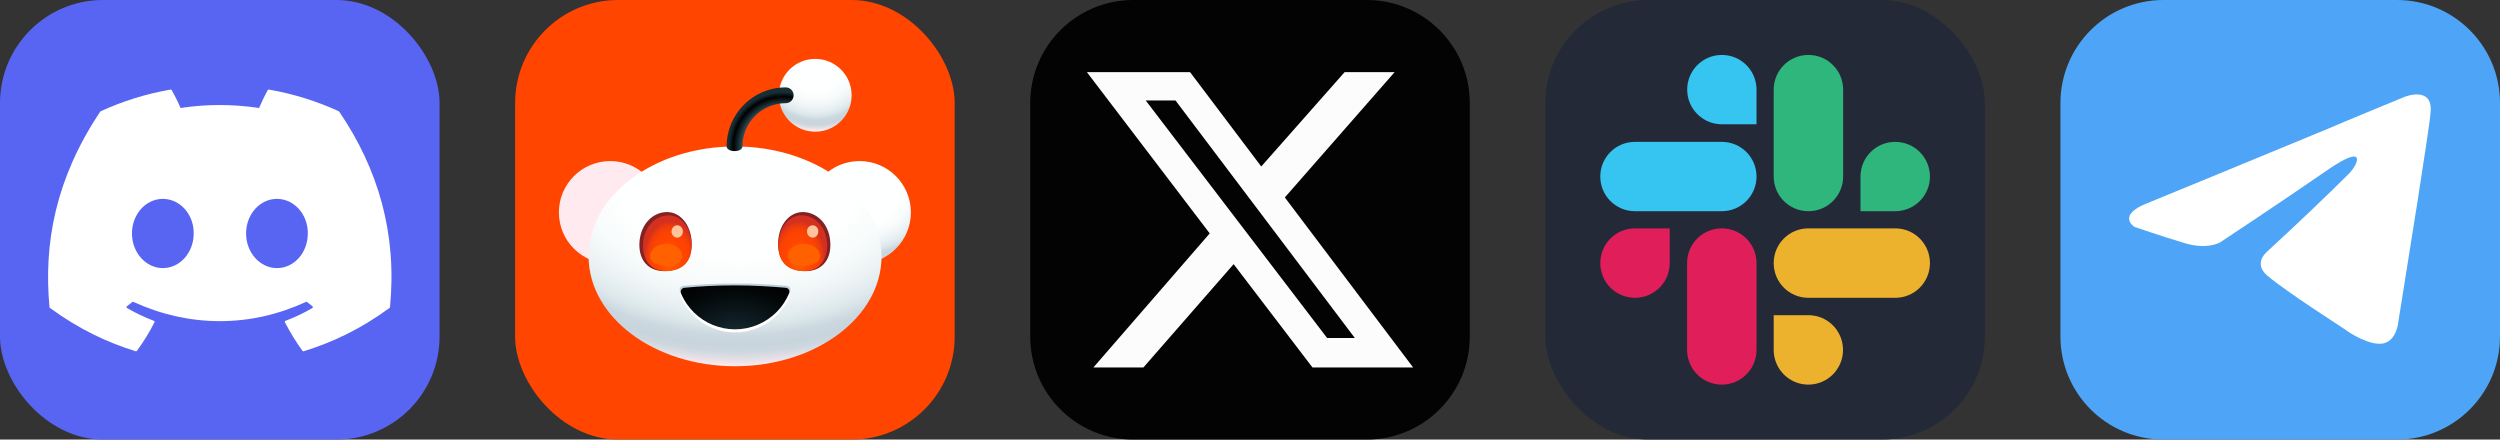 
            <svg width="273" height="48" viewBox="0 0 1456 256" fill="none" xmlns="http://www.w3.org/2000/svg" xmlns:xlink="http://www.w3.org/1999/xlink" version="1.1">
        
		<rect x="0" y="0" width="1456" height="256" fill="#333333" stroke="none"/>
        
		<g transform="translate(0, 0)">
            <title>discord</title>
			<svg xmlns="http://www.w3.org/2000/svg" width="256" height="256" fill="none" viewBox="0 0 256 256">
<rect width="256" height="256" fill="#5865F2" rx="60"/>
<g clip-path="url(#clip0_158_82)">
<path fill="#fff" d="M197.308 64.797C184.561 58.948 170.892 54.638 156.599 52.17C156.339 52.123 156.079 52.242 155.945 52.48C154.187 55.606 152.239 59.686 150.876 62.892C135.503 60.59 120.21 60.59 105.153 62.892C103.789 59.614 101.771 55.606 100.005 52.48C99.871 52.249 99.611 52.13 99.35 52.17C85.066 54.63 71.396 58.94 58.641 64.797C58.531 64.844 58.436 64.924 58.373 65.027C32.445 103.763 25.342 141.547 28.826 178.863C28.842 179.046 28.945 179.22 29.087 179.331C46.193 191.894 62.764 199.521 79.027 204.576C79.288 204.655 79.563 204.56 79.729 204.346C83.576 199.092 87.005 193.553 89.946 187.728C90.119 187.386 89.954 186.982 89.599 186.847C84.159 184.783 78.98 182.268 73.998 179.411C73.604 179.181 73.572 178.617 73.935 178.347C74.983 177.561 76.032 176.744 77.033 175.919C77.214 175.768 77.466 175.736 77.679 175.831C110.411 190.775 145.846 190.775 178.191 175.831C178.404 175.728 178.657 175.76 178.846 175.911C179.847 176.736 180.895 177.561 181.952 178.347C182.314 178.617 182.291 179.181 181.897 179.411C176.914 182.323 171.735 184.783 166.288 186.839C165.933 186.974 165.775 187.386 165.949 187.728C168.952 193.545 172.381 199.084 176.157 204.338C176.315 204.56 176.599 204.655 176.859 204.576C193.201 199.521 209.772 191.894 226.879 179.331C227.028 179.22 227.123 179.053 227.139 178.871C231.309 135.73 220.154 98.255 197.568 65.035C197.513 64.924 197.419 64.844 197.308 64.797ZM94.834 156.142C84.979 156.142 76.859 147.095 76.859 135.984C76.859 124.873 84.822 115.826 94.834 115.826C104.924 115.826 112.965 124.953 112.807 135.984C112.807 147.095 104.845 156.142 94.834 156.142ZM161.29 156.142C151.435 156.142 143.316 147.095 143.316 135.984C143.316 124.873 151.278 115.826 161.29 115.826C171.38 115.826 179.421 124.953 179.264 135.984C179.264 147.095 171.38 156.142 161.29 156.142Z"/>
</g>
<defs>
<clipPath id="clip0_158_82">
<rect width="200" height="154.93" fill="#fff" transform="translate(28 51)"/>
</clipPath>
</defs>
</svg>

		</g>
		
		<g transform="translate(300, 0)">
            <title>reddit</title>
			<svg xmlns="http://www.w3.org/2000/svg" xmlns:xlink="http://www.w3.org/1999/xlink" width="256" height="256" fill="none" viewBox="0 0 256 256" id="reddit">
  <radialGradient id="radial-gradient" cx="1092.28" cy="-218.7" fx="1092.28" fy="-227.83" r="127.45" gradientTransform="translate(-312.36 17.89) scale(.47 -.41)" gradientUnits="userSpaceOnUse">
    <stop offset="0" stop-color="#feffff"/>
    <stop offset=".4" stop-color="#feffff"/>
    <stop offset=".51" stop-color="#f9fcfc"/>
    <stop offset=".62" stop-color="#edf3f5"/>
    <stop offset=".7" stop-color="#dee9ec"/>
    <stop offset=".72" stop-color="#d8e4e8"/>
    <stop offset=".76" stop-color="#ccd8df"/>
    <stop offset=".8" stop-color="#c8d5dd"/>
    <stop offset=".83" stop-color="#ccd6de"/>
    <stop offset=".85" stop-color="#d8dbe2"/>
    <stop offset=".88" stop-color="#ede3e9"/>
    <stop offset=".9" stop-color="#ffebef"/>
  </radialGradient>
  <radialGradient id="radial-gradient-2" cx="783.51" fx="783.51" gradientTransform="translate(0 256) scale(1 -1)" xlink:href="#radial-gradient"/>
  <radialGradient id="radial-gradient-3" cx="941.93" cy="-474.17" fx="941.93" fy="-474.17" r="384.44" gradientTransform="translate(-312.36 -57.3) scale(.47 -.33)" xlink:href="#radial-gradient"/>
  <radialGradient id="radial-gradient-4" cx="-2854.51" cy="143.44" fx="-2854.51" fy="143.44" r="32.12" gradientTransform="translate(-1176.34 52) rotate(-180) scale(.47 -.69)" gradientUnits="userSpaceOnUse">
    <stop offset="0" stop-color="#f60"/>
    <stop offset=".5" stop-color="#ff4500"/>
    <stop offset=".7" stop-color="#fc4301"/>
    <stop offset=".82" stop-color="#f43f07"/>
    <stop offset=".92" stop-color="#e53812"/>
    <stop offset="1" stop-color="#d4301f"/>
  </radialGradient>
  <radialGradient id="radial-gradient-5" cx="856.49" fx="856.49" gradientTransform="translate(-312.36 52) scale(.47 .69)" xlink:href="#radial-gradient-4"/>
  <radialGradient id="radial-gradient-6" cx="937.72" cy="-767.54" fx="937.72" fy="-767.54" r="113.26" gradientTransform="translate(-312.36 -43.03) scale(.47 -.31)" gradientUnits="userSpaceOnUse">
    <stop offset="0" stop-color="#172e35"/>
    <stop offset=".29" stop-color="#0e1c21"/>
    <stop offset=".73" stop-color="#030708"/>
    <stop offset="1" stop-color="#000"/>
  </radialGradient>
  <radialGradient id="radial-gradient-7" cx="1037.6" cy="72.65" fx="1037.6" fy="72.65" r="99.42" gradientTransform="translate(-312.36 68.25) scale(.47 -.47)" xlink:href="#radial-gradient"/>
  <radialGradient id="radial-gradient-8" cx="996.17" cy="-27.69" fx="996.17" fy="-27.69" r="81.49" gradientTransform="translate(-312.36 72.03) scale(.47 -.47)" gradientUnits="userSpaceOnUse">
    <stop offset=".48" stop-color="#7a9299"/>
    <stop offset=".67" stop-color="#172e35"/>
    <stop offset=".75" stop-color="#000"/>
    <stop offset=".82" stop-color="#172e35"/>
  </radialGradient>
  <rect width="256" height="256" rx="60" ry="60" style="fill: #ff4500;"/>
  <circle cx="200.6" cy="123.7" r="29.9" style="fill: url(#radial-gradient);"/>
  <circle cx="55.4" cy="123.7" r="29.9" style="fill: url(#radial-gradient-2);"/>
  <ellipse cx="128.1" cy="149.3" rx="85.3" ry="64" style="fill: url(#radial-gradient-3);"/>
  <path d="M102.8,143.1c-.5,10.8-7.7,14.8-16.1,14.8s-14.8-5.6-14.3-16.4,7.7-18,16.1-18,14.8,8.8,14.3,19.6Z" style="fill: #842123;"/>
  <path d="M183.6,141.5c.5,10.8-5.9,16.4-14.3,16.4s-15.6-3.9-16.1-14.8,5.9-19.6,14.3-19.6,15.6,7.1,16.1,18Z" style="fill: #842123;"/>
  <path d="M153.3,144.1c.5,10.1,7.2,13.8,15,13.8s13.8-5.5,13.4-15.7-7.2-16.8-15-16.8-13.9,8.5-13.4,18.7Z" style="fill: url(#radial-gradient-4);"/>
  <path d="M102.8,144.1c-.5,10.1-7.2,13.8-15,13.8s-13.8-5.5-13.3-15.7,7.2-16.8,15-16.8,13.8,8.5,13.3,18.7Z" style="fill: url(#radial-gradient-5);"/>
  <path d="M128.1,165.1c-10.6,0-20.7.5-30.1,1.4-1.3.12-2.26,1.27-2.14,2.58.02.21.07.42.14.62,7.7,17.73,28.32,25.85,46.05,18.15,8.13-3.53,14.62-10.02,18.15-18.15.49-1.18-.06-2.53-1.24-3.02-.24-.1-.5-.16-.76-.18-9.4-.9-19.5-1.4-30.1-1.4Z" style="fill: #bbcfda;"/>
  <path d="M128.1,167.5c-10.02-.03-20.03.47-30,1.5-1.33.14-2.3,1.33-2.16,2.66.02.22.08.44.16.64,7.4,17.67,27.72,26,45.39,18.61,8.4-3.52,15.09-10.2,18.61-18.61.49-1.24-.11-2.65-1.36-3.14-.21-.08-.42-.14-.64-.16-9.97-1.03-19.98-1.53-30-1.5Z" style="fill: #fff;"/>
  <path d="M128.1,166.2c-10.4,0-20.3.5-29.5,1.4-1.3.12-2.26,1.27-2.14,2.58.02.21.07.42.14.62,7.26,17.4,27.24,25.62,44.64,18.36,8.3-3.46,14.9-10.06,18.36-18.36.49-1.18-.06-2.53-1.24-3.02-.24-.1-.5-.16-.76-.18-9.2-.8-19.1-1.4-29.5-1.4Z" style="fill: url(#radial-gradient-6);"/>
  <circle cx="174.8" cy="55.5" r="21.2" style="fill: url(#radial-gradient-7);"/>
  <path d="M127.8,88c-2.5,0-4.6-1.1-4.6-2.7,0-19,15.4-34.4,34.4-34.4,2.54,0,4.6,2.06,4.6,4.6s-2.06,4.6-4.6,4.6c-13.91.01-25.19,11.29-25.2,25.2,0,1.7-2.1,2.7-4.6,2.7Z" style="fill: url(#radial-gradient-8);"/>
  <path d="M97.3,149.1c0,3.9-4.2,5.7-9.3,5.7s-9.3-1.8-9.3-5.7,4.2-7.1,9.3-7.1,9.3,3.1,9.3,7.1Z" style="fill: #ff6101;"/>
  <path d="M177.5,149.1c0,3.9-4.2,5.7-9.3,5.7s-9.3-1.8-9.3-5.7,4.2-7.1,9.3-7.1,9.3,3.1,9.3,7.1Z" style="fill: #ff6101;"/>
  <ellipse cx="94.4" cy="134.8" rx="3.3" ry="3.6" style="fill: #ffc49c;"/>
  <ellipse cx="173.3" cy="134.8" rx="3.3" ry="3.6" style="fill: #ffc49c;"/>
</svg>
		</g>
		
		<g transform="translate(600, 0)">
            <title>x-auto</title>
			<svg width="256" height="256" viewBox="0 0 256 256" fill="none" xmlns="http://www.w3.org/2000/svg" id="x">
<style>
#x {
    path[fill="#030303"] {fill: #030303}
    path[fill="#FCFCFC"] {fill: #FCFCFC}

    @media (prefers-color-scheme: light) {
        path[fill="#030303"] {fill: #FCFCFC}
        path[fill="#FCFCFC"] {fill: #030303}
    }
}
</style>
<path d="M196 0H60C26.863 0 0 26.863 0 60V196C0 229.137 26.863 256 60 256H196C229.137 256 256 229.137 256 196V60C256 26.863 229.137 0 196 0Z" fill="#030303" class="rect"/>
<path d="M183.113 42H212.237L148.292 114.989L223 214H164.373L118.472 153.832L65.922 214H36.799L104.543 135.934L33 42H93.083L134.553 96.964L183.113 42ZM172.92 196.863H189.065L84.6 58.502H67.252L172.92 196.863Z" fill="#FCFCFC"/>
</svg>

		</g>
		
		<g transform="translate(900, 0)">
            <title>slack-auto</title>
			<svg id="slack" width="256px" height="256px" viewBox="0 0 256 256" version="1.1" xmlns="http://www.w3.org/2000/svg" xmlns:xlink="http://www.w3.org/1999/xlink">
<style>
#slack {
    rect {fill: #242938}

    @media (prefers-color-scheme: light) {
        rect {fill: #F4F2ED}
    }
}
</style>
<rect width="256" height="256" rx="60" fill="#242938"/>
<g id="Group" transform="translate(32, 32)">
<path d="M40.444,121.222 C40.444,132.406 31.406,141.444 20.222,141.444 C9.039,141.444 0,132.406 0,121.222 C0,110.039 9.039,101 20.222,101 L40.444,101 L40.444,121.222 Z M50.556,121.222 C50.556,110.039 59.594,101 70.778,101 C81.961,101 91,110.039 91,121.222 L91,171.778 C91,182.961 81.961,192 70.778,192 C59.594,192 50.556,182.961 50.556,171.778 L50.556,121.222 Z" id="Shape" fill="#E01E5A"></path>
<path d="M70.812,40.376 C59.647,40.376 50.624,31.353 50.624,20.188 C50.624,9.024 59.647,0 70.812,0 C81.976,0 91,9.024 91,20.188 L91,40.376 L70.812,40.376 Z M70.812,50.624 C81.976,50.624 91,59.647 91,70.812 C91,81.976 81.976,91 70.812,91 L20.188,91 C9.024,91 0,81.976 0,70.812 C0,59.647 9.024,50.624 20.188,50.624 L70.812,50.624 Z" id="Shape" fill="#36C5F0"></path>
<path d="M151.556,70.812 C151.556,59.647 160.594,50.624 171.778,50.624 C182.961,50.624 192,59.647 192,70.812 C192,81.976 182.961,91 171.778,91 L151.556,91 L151.556,70.812 Z M141.444,70.812 C141.444,81.976 132.406,91 121.222,91 C110.039,91 101,81.976 101,70.812 L101,20.188 C101,9.024 110.039,0 121.222,0 C132.406,0 141.444,9.024 141.444,20.188 L141.444,70.812 L141.444,70.812 Z" id="Shape" fill="#2EB67D"></path>
<path d="M121.188,151.556 C132.353,151.556 141.376,160.594 141.376,171.778 C141.376,182.961 132.353,192 121.188,192 C110.024,192 101,182.961 101,171.778 L101,151.556 L121.188,151.556 Z M121.188,141.444 C110.024,141.444 101,132.406 101,121.222 C101,110.039 110.024,101 121.188,101 L171.812,101 C182.976,101 192,110.039 192,121.222 C192,132.406 182.976,141.444 171.812,141.444 L121.188,141.444 Z" id="Shape" fill="#ECB22E"></path>
</g>
</svg>
		</g>
		
		<g transform="translate(1200, 0)">
            <title>telegram</title>
			<svg width="256" height="256" viewBox="0 0 256 256" fill="none" xmlns="http://www.w3.org/2000/svg">
<path d="M196 0H60C26.863 0 0 26.863 0 60V196C0 229.137 26.863 256 60 256H196C229.137 256 256 229.137 256 196V60C256 26.863 229.137 0 196 0Z" fill="#4EA4F6"/>
<path d="M50.776 118.253C50.776 118.253 128.467 86.373 155.407 75.143C165.737 70.653 200.767 56.283 200.767 56.283C200.767 56.283 216.937 49.993 215.587 65.263C215.137 71.553 211.547 93.553 207.957 117.353C202.567 151.033 196.727 187.853 196.727 187.853C196.727 187.853 195.827 198.183 188.197 199.973C180.567 201.763 167.987 193.683 165.747 191.893C163.947 190.543 132.067 170.333 120.387 160.453C117.247 157.763 113.647 152.373 120.837 146.083C137.007 131.263 156.317 112.853 167.987 101.173C173.377 95.783 178.767 83.213 156.307 98.483C124.427 120.483 92.987 141.143 92.987 141.143C92.987 141.143 85.796 145.633 72.326 141.593C58.856 137.553 43.136 132.163 43.136 132.163C43.136 132.163 32.356 125.423 50.767 118.243L50.776 118.253Z" fill="white"/>
</svg>

		</g>
		</svg>